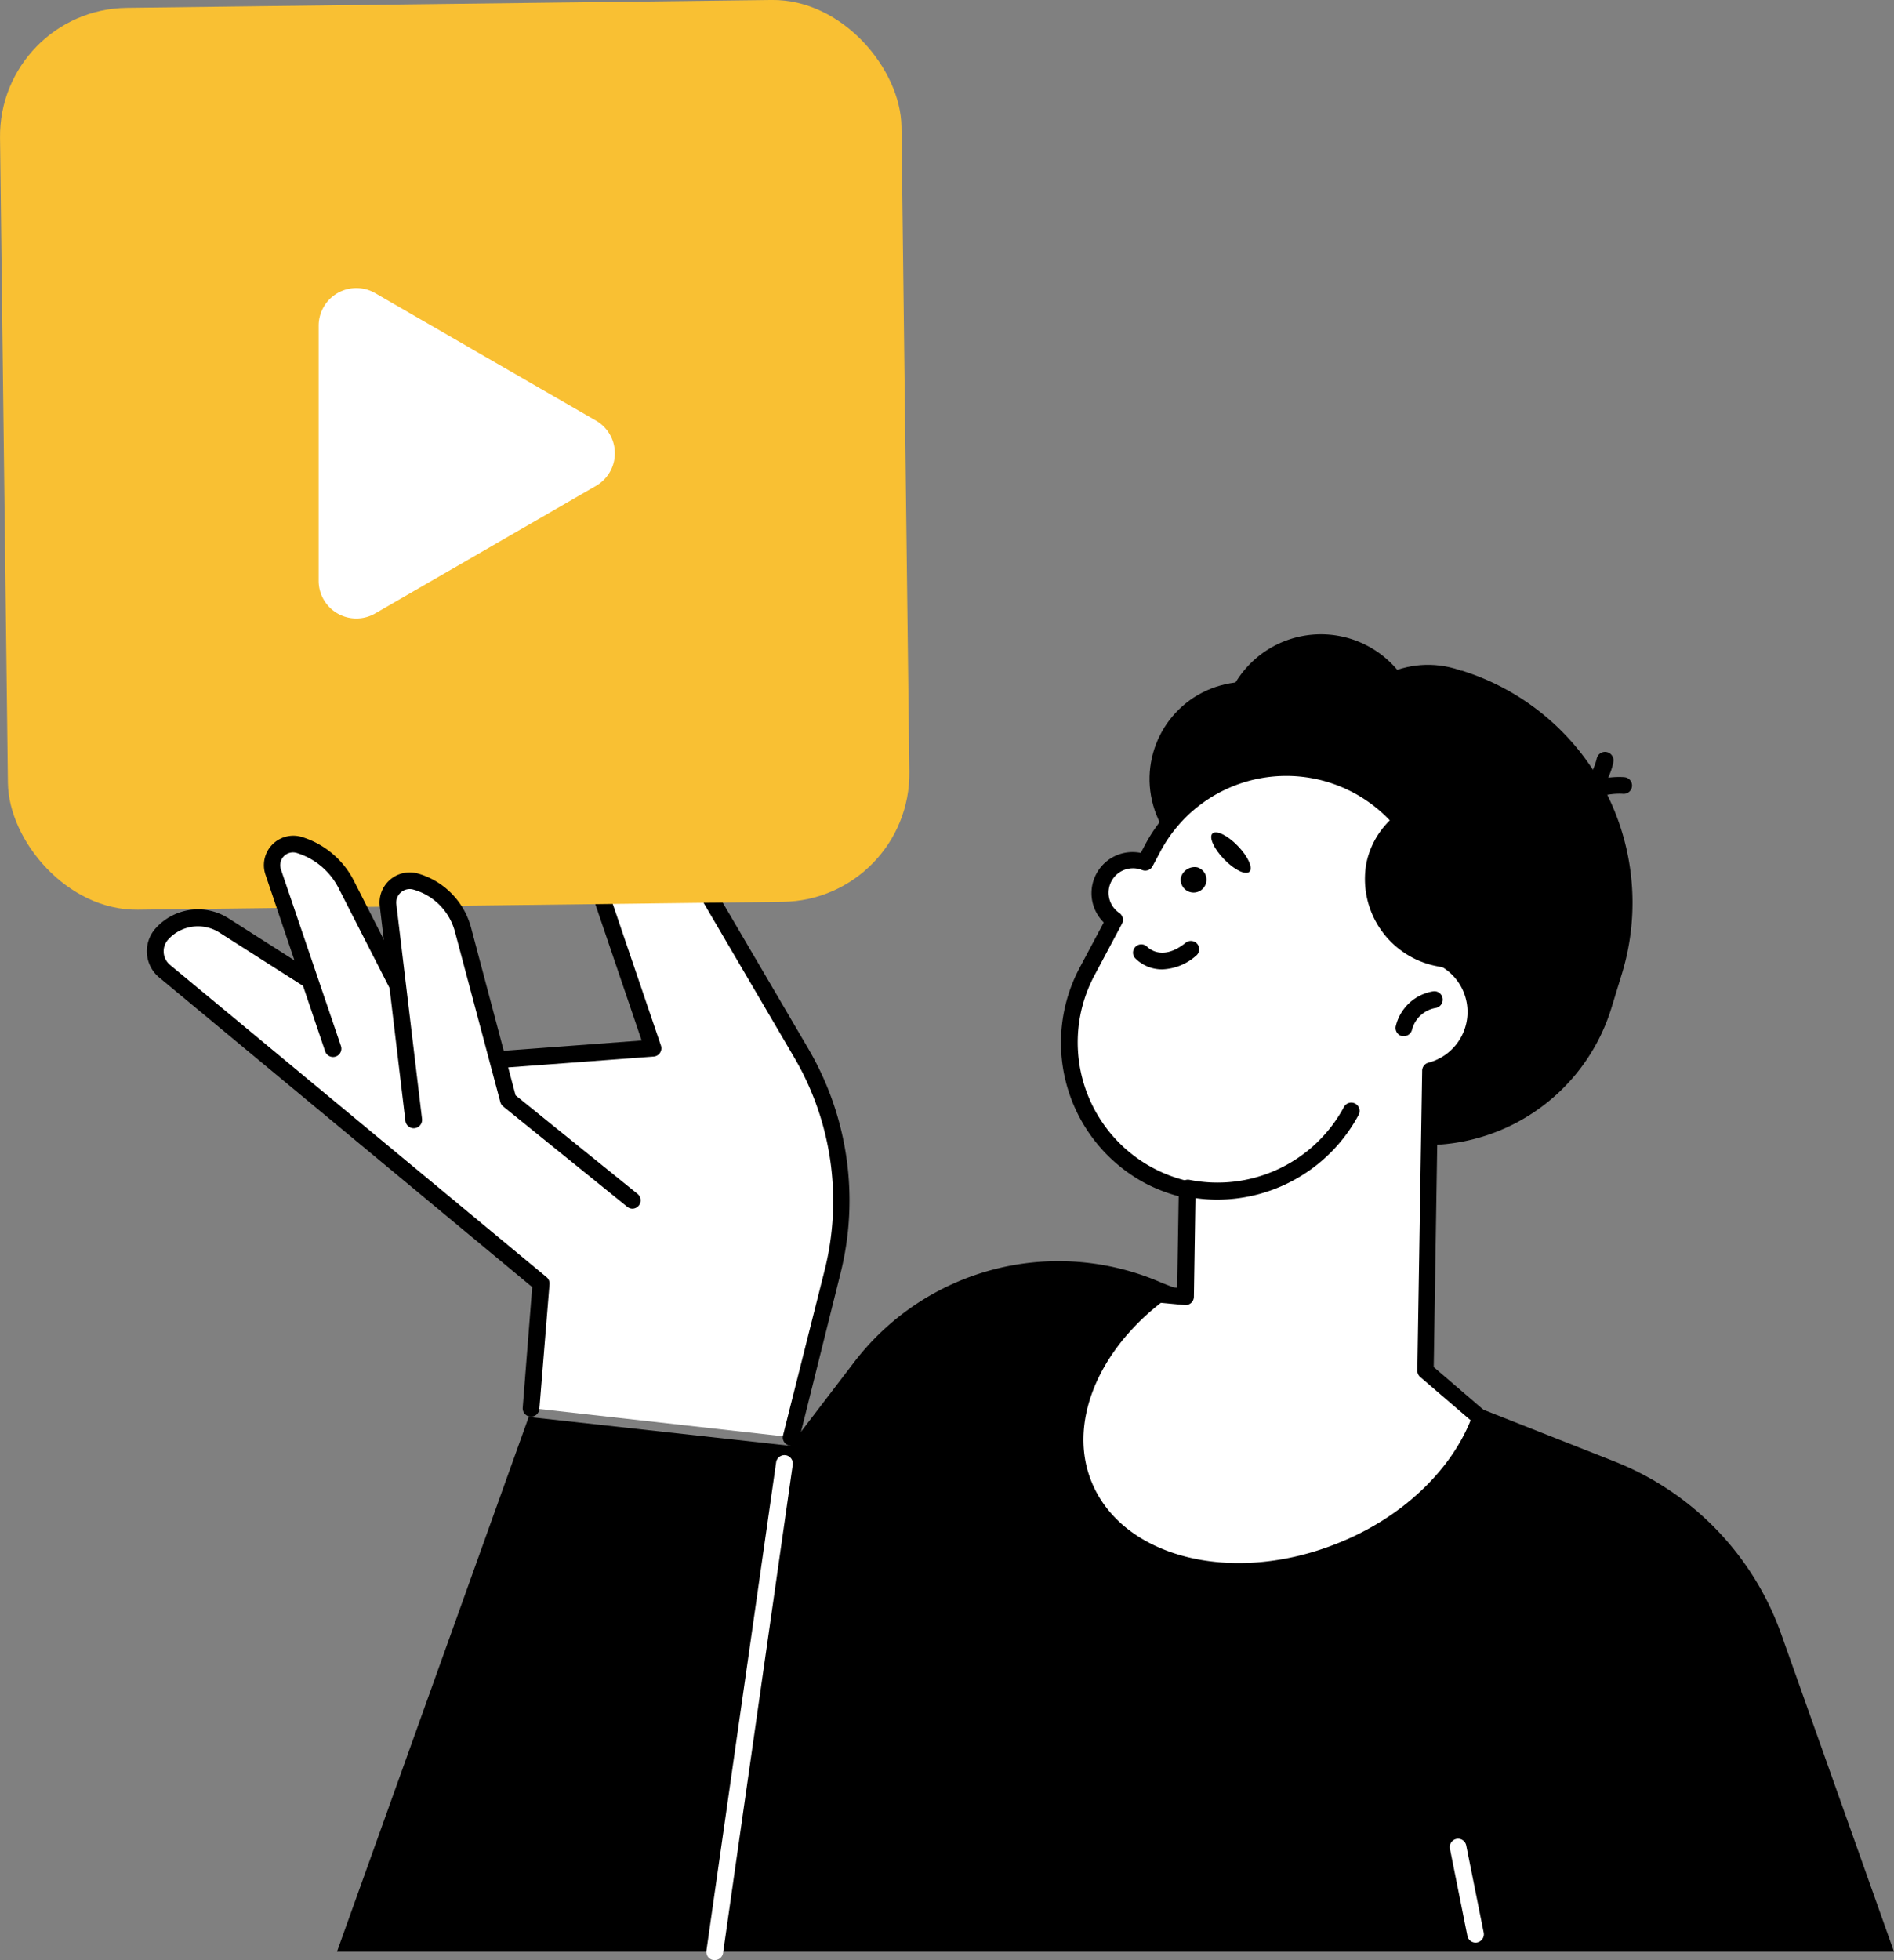 <svg xmlns="http://www.w3.org/2000/svg" viewBox="0 0 227.76 235.6"><rect x="0" y="0" width="227.76" height="235.6" fill="#808080" stroke="none"/><defs><style>.cls-1{fill:#fff;}.cls-2{fill:#f9c033;}</style></defs><g id="Camada_2" data-name="Camada 2"><g id="_Layer_" data-name="&lt;Layer&gt;"><path d="M63.58,170.32,40.52,234.6H227.76L214.2,196.43a34.82,34.82,0,0,0-20-20.74l-54.53-21.51a30.93,30.93,0,0,0-37,9.61l-7.64,10Z"/><path class="cls-1" d="M95.13,172.75l5-19.84a35.26,35.26,0,0,0-3.78-26.36L83,103.76A5.75,5.75,0,0,0,77.21,101h0a5.74,5.74,0,0,0-4.62,7.53L78.53,126l-25.48,1.9L27,111.24a5.84,5.84,0,0,0-7.49,1h0a3.11,3.11,0,0,0,.33,4.47l45.29,37.55-1.22,15Z"/><path d="M95.13,173.75a1.07,1.07,0,0,1-.25,0,1,1,0,0,1-.72-1.21l5-19.84a34.12,34.12,0,0,0-3.67-25.62L82.12,104.27a4.75,4.75,0,0,0-8.59,3.92l5.94,17.46A1,1,0,0,1,78.6,127l-25.47,1.9a1.12,1.12,0,0,1-.62-.15l-26.1-16.64a4.83,4.83,0,0,0-6.21.85,2.12,2.12,0,0,0,.22,3l45.3,37.55a1,1,0,0,1,.36.85l-1.22,15a1,1,0,1,1-2-.16L64,154.71,19.15,117.5a4.11,4.11,0,0,1-.44-5.91,6.83,6.83,0,0,1,8.78-1.2l25.82,16.46,23.85-1.78-5.52-16.24a6.74,6.74,0,0,1,12.2-5.57L97.17,126a36.06,36.06,0,0,1,3.89,27.11L96.1,173A1,1,0,0,1,95.13,173.75Z"/><rect class="cls-2" x="0.47" y="0.47" width="108.41" height="108.41" rx="15.43" transform="translate(-0.66 0.67) rotate(-0.7)"/><path class="cls-1" d="M58.39,66.07,45.11,73.74a4.53,4.53,0,0,1-6.79-3.92V39.15a4.53,4.53,0,0,1,6.79-3.92L58.39,42.9l13.28,7.66a4.52,4.52,0,0,1,0,7.84Z"/><path class="cls-1" d="M40,126.05,32.84,104.8A2.54,2.54,0,0,1,36,101.56h0a9.41,9.41,0,0,1,5.74,5l10,19.67Z"/><path d="M51.77,127.2a1,1,0,0,1-.89-.54L40.84,107a8.43,8.43,0,0,0-5.14-4.47,1.54,1.54,0,0,0-1.91,2L41,125.73a1,1,0,0,1-1.9.64l-7.18-21.25a3.54,3.54,0,0,1,4.4-4.51,10.48,10.48,0,0,1,6.35,5.49l10,19.65a1,1,0,0,1-.43,1.34A1,1,0,0,1,51.77,127.2Z"/><path class="cls-1" d="M76.06,144.29,61.14,132.23l-5.46-20.46A8.18,8.18,0,0,0,50,106h0a2.62,2.62,0,0,0-3.32,2.83l3.09,25.81Z"/><path d="M76.06,145.29a1,1,0,0,1-.63-.23L60.51,133a1,1,0,0,1-.34-.52L54.71,112a7.19,7.19,0,0,0-5-5.07,1.59,1.59,0,0,0-1.49.33,1.61,1.61,0,0,0-.56,1.42l3.09,25.81a1,1,0,0,1-2,.24L45.68,109A3.63,3.63,0,0,1,50.26,105a9.24,9.24,0,0,1,6.38,6.48L62,131.66l14.67,11.85a1,1,0,0,1,.14,1.41A1,1,0,0,1,76.06,145.29Z"/><path d="M154.12,133.4l10.65,3.26a23.34,23.34,0,0,0,29-15.47l1.29-4.21A29.22,29.22,0,0,0,175.75,80.6l-2.45,3.86A18.33,18.33,0,0,0,150.49,96.6l-5.81,19.06A14.24,14.24,0,0,0,154.12,133.4Z"/><ellipse cx="166.89" cy="111.08" rx="24.54" ry="26.13" transform="translate(53.15 276.17) rotate(-89.08)"/><path d="M142.62,152.56A23.65,23.65,0,0,0,160,137.38l2.65-7.39-19.59-7.06Z"/><path d="M173.41,114.72c1.78-8.18-1.51-17-8.44-21.1h0a15.2,15.2,0,0,0-13.48-1.13c2.28.26,8.64,1.36,9.83,5.6C162.77,103.27,162.8,113.11,173.41,114.72Z"/><circle cx="149.92" cy="93.65" r="11.68" transform="translate(-19.81 44.26) rotate(-15.77)"/><path d="M179.14,85.42a26.3,26.3,0,0,1,14.6,30.73,18.11,18.11,0,0,1-10.49-.06c-9.3-2.83-14.64-12.3-11.94-21.14A16.21,16.21,0,0,1,179.14,85.42Z"/><circle cx="171.73" cy="91.6" r="11.68" transform="translate(44.08 238.52) rotate(-77.09)"/><path d="M147.36,84.77a12,12,0,1,0,15-8A12,12,0,0,0,147.36,84.77Z"/><path d="M188.82,98.2a1,1,0,0,1-.54-.16,1,1,0,0,1-.3-1.38c2.36-3.7,7.17-3.26,7.37-3.24a1,1,0,0,1-.19,2h0s-3.8-.33-5.5,2.33A1,1,0,0,1,188.82,98.2Z"/><path d="M188.45,97.79a1,1,0,0,1-.27-2c3-.85,3.82-4.55,3.83-4.59a1,1,0,0,1,2,.39c0,.21-1,4.94-5.25,6.12A.84.84,0,0,1,188.45,97.79Z"/><path class="cls-1" d="M139.32,155.57l3.25.33.2-12.89a18.11,18.11,0,0,1-12-26.22l3.29-6.17a4,4,0,0,1-1.29-5.1h0a3.94,3.94,0,0,1,5-1.82l.94-1.77a18.16,18.16,0,0,1,24.56-7.5h0a18.17,18.17,0,0,1,9.12,20.28,7.31,7.31,0,0,1-.32,14l-.58,36,6.59,5.66c-2.35,6.48-8.37,12.58-16.67,16-13.18,5.36-27.07,1.83-31-7.89C127.25,170.89,131.17,161.76,139.32,155.57Z"/><path d="M149,189.87c-9,0-16.74-4-19.6-11-3.17-7.79.57-17.47,9.3-24.1a1,1,0,0,1,.7-.2l2.16.22.18-11a19.29,19.29,0,0,1-4-1.55,19.16,19.16,0,0,1-7.91-25.91l2.9-5.45a4.94,4.94,0,0,1,4.45-8.36l.56-1.05a19.16,19.16,0,0,1,35.72,12.62,8.31,8.31,0,0,1-.5,15.41l-.55,34.82,6.23,5.35a1,1,0,0,1,.29,1.1c-2.53,7-9,13.18-17.23,16.54A34,34,0,0,1,149,189.87Zm-9.4-33.27c-7.78,6.07-11.13,14.67-8.34,21.51,3.74,9.2,17.08,12.49,29.73,7.34,7.48-3,13.36-8.52,15.86-14.73l-6.06-5.2a1,1,0,0,1-.35-.78l.58-36a1,1,0,0,1,.74-1,6.31,6.31,0,0,0,.28-12.13,1,1,0,0,1-.67-1.19,17.16,17.16,0,0,0-31.83-12.07l-.94,1.77a1,1,0,0,1-1.25.46,2.94,2.94,0,0,0-2.75,5.16,1,1,0,0,1,.32,1.3l-3.29,6.17A17.11,17.11,0,0,0,143,142a1,1,0,0,1,.77,1l-.2,12.89a1,1,0,0,1-.34.73,1,1,0,0,1-.76.25Z"/><path d="M168.82,124.54l-.23,0a1,1,0,0,1-.74-1.21,5.55,5.55,0,0,1,4.49-4.17,1,1,0,0,1,.29,2,3.56,3.56,0,0,0-2.84,2.66A1,1,0,0,1,168.82,124.54Z"/><path d="M139.77,116.52a4.53,4.53,0,0,1-3.3-1.38,1,1,0,0,1,1.47-1.35c.19.19,1.85,1.78,4.64-.47a1,1,0,0,1,1.41.16,1,1,0,0,1-.16,1.4A6.49,6.49,0,0,1,139.77,116.52Z"/><path d="M142,105.51a1.55,1.55,0,1,0,2-1.25A1.71,1.71,0,0,0,142,105.51Z"/><path d="M145.8,100.19c-.45.44.17,1.83,1.4,3.1s2.59,1.93,3.05,1.49-.17-1.83-1.4-3.1S146.26,99.75,145.8,100.19Z"/><path d="M168.61,97.42a16.34,16.34,0,0,1,10.8,18.18,11.31,11.31,0,0,1-6.5.56,10.67,10.67,0,0,1-8.6-12.4A10,10,0,0,1,168.61,97.42Z"/><path d="M146.41,144.2a18.52,18.52,0,0,1-3.76-.38,1,1,0,0,1,.4-2,17.26,17.26,0,0,0,18.56-8.75,1,1,0,1,1,1.77.94A19.31,19.31,0,0,1,146.41,144.2Z"/><path class="cls-1" d="M85.94,235.6h-.15a1,1,0,0,1-.84-1.13l8.38-58.69a1,1,0,1,1,2,.28l-8.38,58.69A1,1,0,0,1,85.94,235.6Z"/><path class="cls-1" d="M177.46,233.5a1,1,0,0,1-1-.8l-2.1-10.48a1,1,0,0,1,.79-1.18,1,1,0,0,1,1.17.79l2.1,10.47a1,1,0,0,1-.78,1.18A.71.71,0,0,1,177.46,233.5Z"/></g></g></svg>